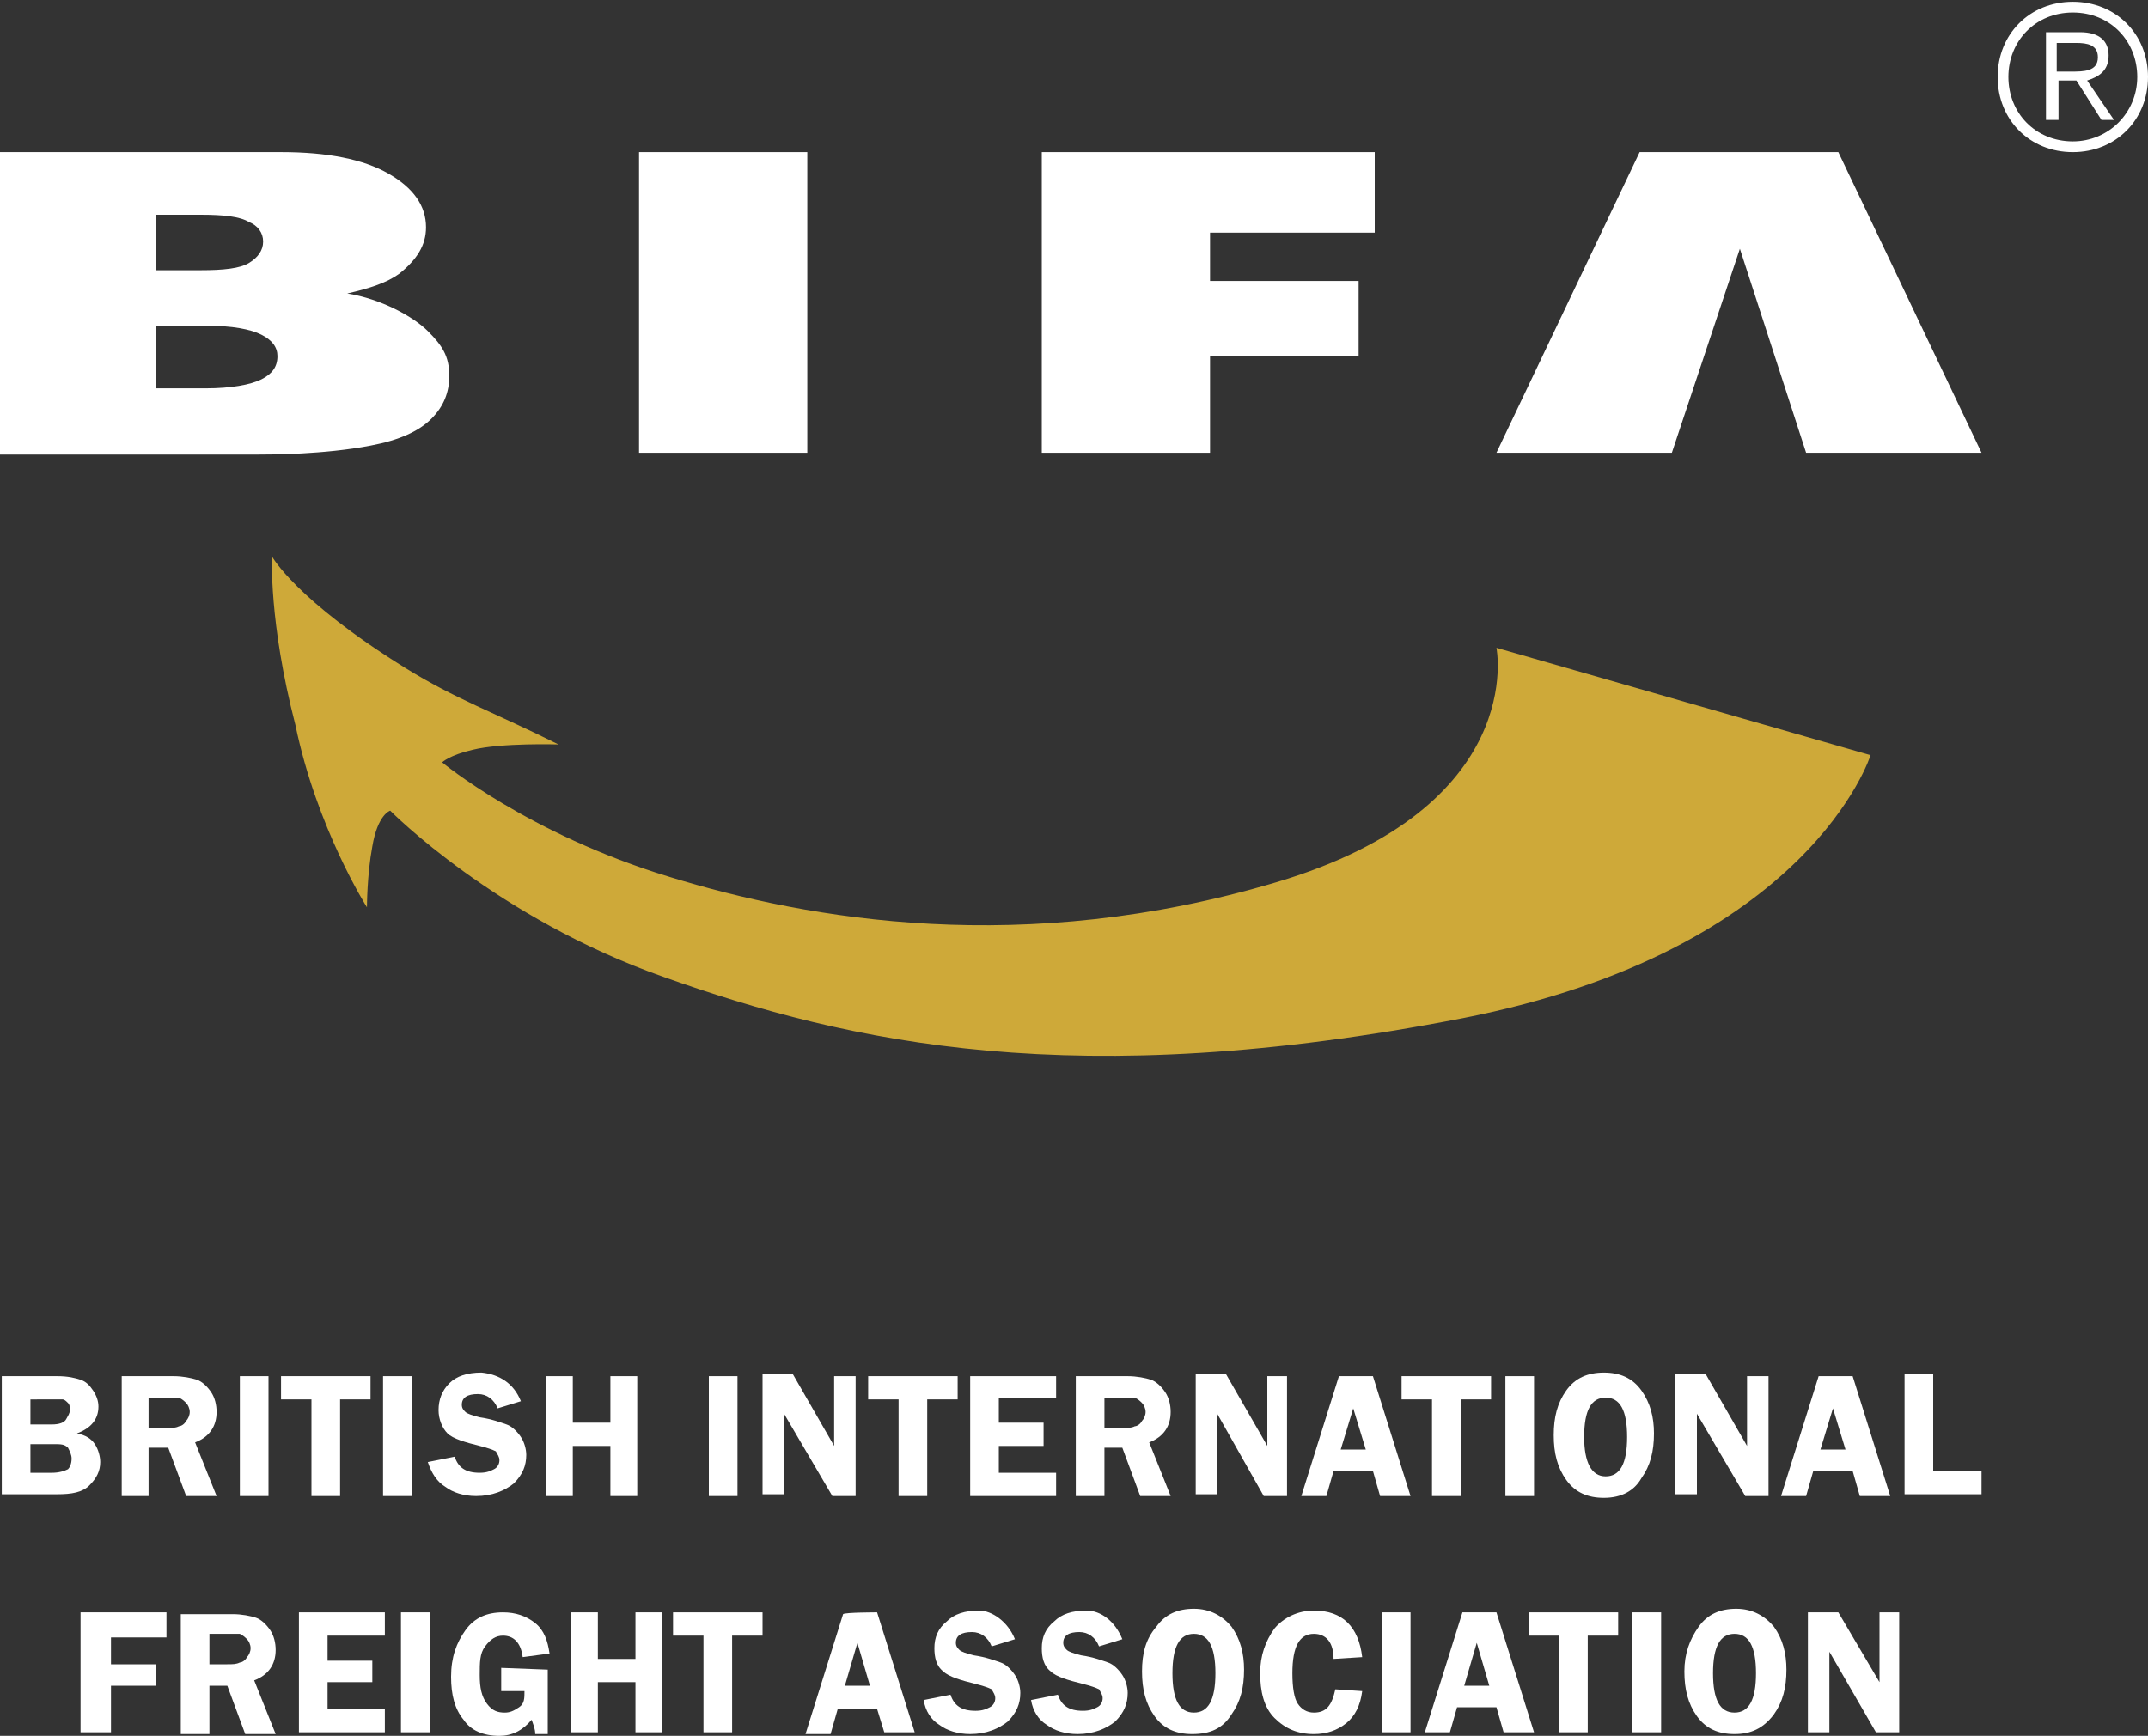 <?xml version="1.0" encoding="UTF-8"?> <svg xmlns="http://www.w3.org/2000/svg" xmlns:xlink="http://www.w3.org/1999/xlink" version="1.1" id="Layer_1" x="0px" y="0px" viewBox="0 0 120 97" style="enable-background:new 0 0 120 97;" xml:space="preserve"><rect x="0" y="0" width="120" height="97" fill="#333333" stroke="none"/> <style type="text/css"> .st0{fill:#FFFFFF;} .st1{fill:#CEA939;} </style> <g> <g> <path class="st0" d="M35.7,8.5h9.4v16.8h-9.4V8.5z"></path> <path class="st0" d="M58.2,8.5h18.6V13h-9.2v2.7h8.3v4.2h-8.3v5.4h-9.4V8.5z"></path> </g> <polygon class="st0" points="83.6,25.3 93.4,25.3 97.2,13.9 100.9,25.3 110.7,25.3 102.7,8.5 91.6,8.5 "></polygon> <path class="st0" d="M0,8.5h15.7c2.6,0,4.6,0.4,6,1.2c1.4,0.8,2.1,1.8,2.1,3c0,1-0.5,1.8-1.5,2.6c-0.7,0.5-1.6,0.8-2.9,1.1 c1.9,0.3,3.7,1.3,4.5,2.1c0.8,0.8,1.2,1.4,1.2,2.5c0,0.9-0.3,1.7-1,2.4c-0.7,0.7-1.8,1.2-3.4,1.5c-2.6,0.5-5.6,0.5-6.2,0.5H0V8.5z M8.7,15.1h2.5c1.3,0,2.2-0.1,2.7-0.4c0.5-0.3,0.8-0.7,0.8-1.2c0-0.5-0.3-0.9-0.8-1.1c-0.5-0.3-1.4-0.4-2.7-0.4H8.7V15.1z M8.7,21.7h2.8c1.4,0,2.5-0.2,3.1-0.5c0.6-0.3,0.9-0.7,0.9-1.3c0-0.5-0.3-0.9-0.9-1.2s-1.6-0.5-3.1-0.5H8.7L8.7,21.7L8.7,21.7z"></path> <path class="st1" d="M15.2,31.1c0,0,1.3,2.4,7.4,6.2c2.9,1.8,5,2.5,8.6,4.3c0,0-3.2-0.1-4.8,0.3c-1.3,0.3-1.7,0.7-1.7,0.7 s4.8,4,12.7,6.4c7.8,2.4,19.8,4.5,33.9,0.3s12.3-13.1,12.3-13.1l20.9,6c0,0-3.4,10.9-22.8,14.7c-21.6,4.2-34.2,1.4-44.6-2.3 c-9.4-3.3-15.3-9.3-15.3-9.3s-0.7,0.2-1,2c-0.3,1.6-0.3,3.4-0.3,3.4s-2.8-4.4-4-10.2C15,34.7,15.2,31.1,15.2,31.1z"></path> <g> <g> <path class="st0" d="M9.3,91.5H6.2V93h2.5v1.2H6.2v2.6H4.5v-6.7h4.8C9.3,90.1,9.3,91.5,9.3,91.5z"></path> <path class="st0" d="M11.7,94.2v2.7h-1.6v-6.7h2.9c0.5,0,1,0.1,1.3,0.2c0.3,0.1,0.6,0.4,0.8,0.7c0.2,0.3,0.3,0.7,0.3,1.1 c0,0.8-0.4,1.4-1.2,1.7l1.2,3h-1.7l-1-2.7H11.7z M11.7,91.3V93h1c0.3,0,0.5,0,0.7-0.1c0.1,0,0.3-0.1,0.4-0.3 c0.1-0.1,0.2-0.3,0.2-0.5c0-0.2-0.1-0.4-0.2-0.5c-0.1-0.1-0.2-0.2-0.4-0.3c-0.1,0-0.4,0-0.7,0L11.7,91.3L11.7,91.3z"></path> <path class="st0" d="M21.5,91.4h-3.2v1.4h2.5V94h-2.5v1.5h3.2v1.3h-4.8v-6.7h4.8V91.4z"></path> <path class="st0" d="M24,90.1v6.7h-1.6v-6.7C22.4,90.1,24,90.1,24,90.1z"></path> <path class="st0" d="M30.6,93.3v3.6h-0.7c0-0.3-0.1-0.5-0.2-0.8c-0.5,0.6-1.1,0.9-1.8,0.9c-0.9,0-1.6-0.3-2-0.9 c-0.5-0.6-0.7-1.4-0.7-2.4c0-1.1,0.3-1.9,0.8-2.6c0.5-0.7,1.2-1,2.1-1c0.7,0,1.3,0.2,1.8,0.6c0.5,0.4,0.7,1,0.8,1.7l-1.5,0.2 c-0.1-0.8-0.5-1.2-1.1-1.2c-0.4,0-0.7,0.2-1,0.6s-0.3,0.9-0.3,1.6c0,0.7,0.1,1.2,0.4,1.6s0.6,0.5,1,0.5c0.3,0,0.5-0.1,0.8-0.3 s0.3-0.5,0.3-0.9h-1.3v-1.3L30.6,93.3L30.6,93.3z"></path> <path class="st0" d="M37,90.1v6.7h-1.5v-2.8h-2.1v2.8h-1.5v-6.7h1.5v2.6h2.1v-2.6C35.4,90.1,37,90.1,37,90.1z"></path> <path class="st0" d="M42.6,90.1v1.3h-1.7v5.4h-1.6v-5.4h-1.7v-1.3H42.6z"></path> <path class="st0" d="M49,90.1l2.1,6.7h-1.7L49,95.5h-2.2l-0.4,1.4h-1.4l2.1-6.7C47.2,90.1,49,90.1,49,90.1z M47.2,94.2h1.4 l-0.7-2.4L47.2,94.2z"></path> <path class="st0" d="M56.7,91.6l-1.3,0.4c-0.2-0.5-0.6-0.8-1.1-0.8c-0.6,0-0.9,0.2-0.9,0.6c0,0.2,0.1,0.3,0.2,0.4 c0.1,0.1,0.4,0.2,0.8,0.3c0.7,0.1,1.2,0.3,1.5,0.4c0.3,0.1,0.6,0.4,0.8,0.7c0.2,0.3,0.3,0.7,0.3,1c0,0.6-0.2,1.1-0.7,1.6 c-0.5,0.4-1.2,0.7-2.1,0.7c-0.7,0-1.3-0.2-1.7-0.5c-0.5-0.3-0.8-0.8-0.9-1.4l1.5-0.3c0.2,0.6,0.6,0.9,1.4,0.9 c0.4,0,0.6-0.1,0.8-0.2c0.2-0.1,0.3-0.3,0.3-0.5c0-0.2-0.1-0.3-0.2-0.5c-0.2-0.1-0.5-0.2-0.9-0.3c-0.8-0.2-1.5-0.4-1.8-0.7 c-0.4-0.3-0.5-0.8-0.5-1.3c0-0.6,0.2-1.1,0.7-1.5c0.4-0.4,1-0.6,1.8-0.6C55.4,90,56.3,90.6,56.7,91.6z"></path> <path class="st0" d="M62.7,91.6l-1.3,0.4c-0.2-0.5-0.6-0.8-1.1-0.8c-0.6,0-0.9,0.2-0.9,0.6c0,0.2,0.1,0.3,0.2,0.4 c0.1,0.1,0.4,0.2,0.8,0.3c0.7,0.1,1.2,0.3,1.5,0.4c0.3,0.1,0.6,0.4,0.8,0.7c0.2,0.3,0.3,0.7,0.3,1c0,0.6-0.2,1.1-0.7,1.6 c-0.5,0.4-1.2,0.7-2.1,0.7c-0.7,0-1.3-0.2-1.7-0.5c-0.5-0.3-0.8-0.8-0.9-1.4l1.5-0.3c0.2,0.6,0.6,0.9,1.4,0.9 c0.4,0,0.6-0.1,0.8-0.2c0.2-0.1,0.3-0.3,0.3-0.5c0-0.2-0.1-0.3-0.2-0.5c-0.2-0.1-0.5-0.2-0.9-0.3c-0.8-0.2-1.5-0.4-1.8-0.7 c-0.4-0.3-0.5-0.8-0.5-1.3c0-0.6,0.2-1.1,0.7-1.5c0.4-0.4,1-0.6,1.8-0.6C61.5,90,62.3,90.6,62.7,91.6z"></path> <path class="st0" d="M66.6,96.9c-0.9,0-1.6-0.3-2.1-1c-0.5-0.7-0.7-1.5-0.7-2.5c0-1,0.2-1.8,0.8-2.5c0.5-0.7,1.2-1,2.1-1 c0.9,0,1.6,0.4,2.1,1c0.5,0.7,0.7,1.5,0.7,2.4c0,1-0.2,1.8-0.7,2.5C68.3,96.6,67.6,96.9,66.6,96.9z M66.7,91.3 c-0.8,0-1.2,0.7-1.2,2.2s0.4,2.2,1.2,2.2c0.8,0,1.2-0.7,1.2-2.2C67.9,92,67.5,91.3,66.7,91.3z"></path> <path class="st0" d="M76.1,92.6l-1.6,0.1c0-0.9-0.4-1.4-1.1-1.4c-0.8,0-1.2,0.7-1.2,2.2c0,0.8,0.1,1.4,0.3,1.7 c0.2,0.3,0.5,0.5,0.9,0.5c0.7,0,1-0.4,1.2-1.3l1.5,0.1c-0.1,0.8-0.4,1.4-0.9,1.8c-0.5,0.4-1.1,0.6-1.8,0.6 c-0.9,0-1.6-0.3-2.2-0.9c-0.6-0.6-0.8-1.5-0.8-2.5c0-1,0.3-1.8,0.8-2.5c0.5-0.6,1.3-1,2.2-1C75,90,75.9,90.9,76.1,92.6z"></path> <path class="st0" d="M78.8,90.1v6.7h-1.6v-6.7C77.2,90.1,78.8,90.1,78.8,90.1z"></path> <path class="st0" d="M83.6,90.1l2.1,6.7H84l-0.4-1.4h-2.2l-0.4,1.4h-1.4l2.1-6.7C81.8,90.1,83.6,90.1,83.6,90.1z M81.8,94.2h1.4 l-0.7-2.4L81.8,94.2z"></path> <path class="st0" d="M90.4,90.1v1.3h-1.7v5.4h-1.6v-5.4h-1.7v-1.3H90.4z"></path> <path class="st0" d="M92.8,90.1v6.7h-1.6v-6.7C91.3,90.1,92.8,90.1,92.8,90.1z"></path> <path class="st0" d="M96.9,96.9c-0.9,0-1.6-0.3-2.1-1c-0.5-0.7-0.7-1.5-0.7-2.5c0-1,0.3-1.8,0.8-2.5c0.5-0.7,1.2-1,2.1-1 c0.9,0,1.6,0.4,2.1,1c0.5,0.7,0.7,1.5,0.7,2.4c0,1-0.2,1.8-0.7,2.5C98.5,96.6,97.8,96.9,96.9,96.9z M96.9,91.3 c-0.8,0-1.2,0.7-1.2,2.2s0.4,2.2,1.2,2.2c0.8,0,1.2-0.7,1.2-2.2C98.1,92,97.7,91.3,96.9,91.3z"></path> <path class="st0" d="M106.1,90.1v6.7h-1.3l-2.6-4.5c0,0.1,0,0.2,0,0.2c0,0.1,0,0.2,0,0.3v4H101v-6.7h1.7l2.3,3.9 c0-0.2,0-0.3,0-0.4v-3.5L106.1,90.1L106.1,90.1z"></path> </g> <g> <path class="st0" d="M0.1,76.9h3.1c0.6,0,1,0.1,1.3,0.2c0.3,0.1,0.5,0.3,0.7,0.6s0.3,0.6,0.3,0.9c0,0.7-0.4,1.2-1.2,1.5 c0.5,0.1,0.8,0.3,1,0.6c0.2,0.3,0.3,0.7,0.3,1c0,0.5-0.2,0.9-0.6,1.3c-0.4,0.4-1,0.5-1.8,0.5H0.1V76.9z M1.7,78.1v1.5h1.2 c0.4,0,0.7-0.1,0.8-0.3c0.1-0.2,0.2-0.3,0.2-0.5c0-0.2,0-0.3-0.1-0.4c-0.1-0.1-0.2-0.2-0.3-0.2c-0.1,0-0.3,0-0.7,0H1.7z M1.7,80.7v1.6h1.2c0.4,0,0.7-0.1,0.9-0.2C3.9,82,4,81.8,4,81.5c0-0.2-0.1-0.4-0.2-0.6c-0.2-0.2-0.4-0.2-0.8-0.2 C3,80.7,1.7,80.7,1.7,80.7z"></path> <path class="st0" d="M8.3,80.9v2.7H6.8v-6.7h2.9c0.5,0,1,0.1,1.3,0.2c0.3,0.1,0.6,0.4,0.8,0.7c0.2,0.3,0.3,0.7,0.3,1.1 c0,0.8-0.4,1.4-1.2,1.7l1.2,3h-1.7l-1-2.7C9.5,80.9,8.3,80.9,8.3,80.9z M8.3,78.1v1.7h1c0.3,0,0.5,0,0.7-0.1 c0.1,0,0.3-0.1,0.4-0.3c0.1-0.1,0.2-0.3,0.2-0.5c0-0.2-0.1-0.4-0.2-0.5c-0.1-0.1-0.2-0.2-0.4-0.3c-0.1,0-0.4,0-0.7,0L8.3,78.1 L8.3,78.1z"></path> <path class="st0" d="M15,76.9v6.7h-1.6v-6.7H15z"></path> <path class="st0" d="M20.7,76.9v1.3h-1.7v5.4h-1.6v-5.4h-1.7v-1.3C15.8,76.9,20.7,76.9,20.7,76.9z"></path> <path class="st0" d="M23,76.9v6.7h-1.6v-6.7H23z"></path> <path class="st0" d="M29.1,78.3l-1.3,0.4c-0.2-0.5-0.6-0.8-1.1-0.8c-0.6,0-0.9,0.2-0.9,0.6c0,0.2,0.1,0.3,0.2,0.4 c0.1,0.1,0.4,0.2,0.8,0.3c0.7,0.1,1.2,0.3,1.5,0.4c0.3,0.1,0.6,0.4,0.8,0.7c0.2,0.3,0.3,0.7,0.3,1c0,0.6-0.2,1.1-0.7,1.6 c-0.5,0.4-1.2,0.7-2.1,0.7c-0.7,0-1.3-0.2-1.7-0.5c-0.5-0.3-0.8-0.8-1-1.4l1.5-0.3c0.2,0.6,0.6,0.9,1.4,0.9 c0.4,0,0.6-0.1,0.8-0.2c0.2-0.1,0.3-0.3,0.3-0.5c0-0.2-0.1-0.3-0.2-0.5c-0.2-0.1-0.5-0.2-0.9-0.3c-0.8-0.2-1.5-0.4-1.8-0.7 s-0.5-0.8-0.5-1.3c0-0.6,0.2-1.1,0.6-1.5c0.4-0.4,1-0.6,1.8-0.6C27.9,76.8,28.7,77.3,29.1,78.3z"></path> <path class="st0" d="M35.6,76.9v6.7h-1.5v-2.8H32v2.8h-1.5v-6.7H32v2.6h2.1v-2.6H35.6z"></path> <path class="st0" d="M41.2,76.9v6.7h-1.6v-6.7H41.2z"></path> <path class="st0" d="M47.8,76.9v6.7h-1.3L43.8,79c0,0.1,0,0.2,0,0.2c0,0.1,0,0.2,0,0.3v4h-1.2v-6.7h1.7l2.3,4c0-0.2,0-0.3,0-0.4 v-3.5L47.8,76.9L47.8,76.9z"></path> <path class="st0" d="M53.5,76.9v1.3h-1.7v5.4h-1.6v-5.4h-1.7v-1.3C48.6,76.9,53.5,76.9,53.5,76.9z"></path> <path class="st0" d="M59,78.1h-3.2v1.4h2.5v1.3h-2.5v1.5H59v1.3h-4.8v-6.7H59V78.1z"></path> <path class="st0" d="M61.7,80.9v2.7h-1.6v-6.7H63c0.5,0,1,0.1,1.3,0.2c0.3,0.1,0.6,0.4,0.8,0.7c0.2,0.3,0.3,0.7,0.3,1.1 c0,0.8-0.4,1.4-1.2,1.7l1.2,3h-1.7l-1-2.7C62.8,80.9,61.7,80.9,61.7,80.9z M61.7,78.1v1.7h1c0.3,0,0.5,0,0.7-0.1 c0.1,0,0.3-0.1,0.4-0.3c0.1-0.1,0.2-0.3,0.2-0.5c0-0.2-0.1-0.4-0.2-0.5c-0.1-0.1-0.2-0.2-0.4-0.3c-0.1,0-0.4,0-0.7,0L61.7,78.1 L61.7,78.1z"></path> <path class="st0" d="M71.9,76.9v6.7h-1.3L68,79c0,0.1,0,0.2,0,0.2c0,0.1,0,0.2,0,0.3v4h-1.2v-6.7h1.7l2.3,4c0-0.2,0-0.3,0-0.4 v-3.5L71.9,76.9L71.9,76.9z"></path> <path class="st0" d="M76.7,76.9l2.1,6.7h-1.7l-0.4-1.4h-2.2l-0.4,1.4h-1.4l2.1-6.7H76.7z M74.9,81h1.4l-0.7-2.3L74.9,81z"></path> <path class="st0" d="M83.3,76.9v1.3h-1.7v5.4h-1.6v-5.4h-1.7v-1.3C78.4,76.9,83.3,76.9,83.3,76.9z"></path> <path class="st0" d="M85.7,76.9v6.7h-1.6v-6.7H85.7z"></path> <path class="st0" d="M89.6,83.7c-0.9,0-1.6-0.3-2.1-1c-0.5-0.7-0.7-1.5-0.7-2.5c0-1,0.2-1.8,0.7-2.5c0.5-0.7,1.2-1,2.1-1 c0.9,0,1.6,0.3,2.1,1c0.5,0.7,0.7,1.5,0.7,2.4c0,1-0.2,1.8-0.7,2.5C91.3,83.3,90.6,83.7,89.6,83.7z M89.7,78.1 c-0.8,0-1.2,0.7-1.2,2.2c0,1.4,0.4,2.2,1.2,2.2c0.8,0,1.2-0.7,1.2-2.2C90.9,78.8,90.5,78.1,89.7,78.1z"></path> <path class="st0" d="M98.8,76.9v6.7h-1.3L94.8,79c0,0.1,0,0.2,0,0.2c0,0.1,0,0.2,0,0.3v4h-1.2v-6.7h1.7l2.3,4c0-0.2,0-0.3,0-0.4 v-3.5L98.8,76.9L98.8,76.9z"></path> <path class="st0" d="M103.5,76.9l2.1,6.7h-1.7l-0.4-1.4h-2.2l-0.4,1.4h-1.4l2.1-6.7H103.5z M101.7,81h1.4l-0.7-2.3L101.7,81z"></path> <path class="st0" d="M108,82.2h2.7v1.3h-4.3v-6.7h1.6L108,82.2L108,82.2z"></path> </g> </g> <g> <path class="st0" d="M120,4.3c0,2.4-1.8,4.2-4.2,4.2c-2.4,0-4.2-1.8-4.2-4.2c0-2.4,1.8-4.2,4.2-4.2C118.2,0.1,120,1.9,120,4.3z M112.2,4.3c0,2,1.5,3.6,3.6,3.6c2,0,3.6-1.6,3.6-3.6s-1.5-3.6-3.6-3.6C113.7,0.7,112.2,2.3,112.2,4.3z M114.9,6.7h-0.6V1.8h1.9 c1.1,0,1.6,0.5,1.6,1.3c0,0.9-0.6,1.2-1.2,1.4l1.5,2.2h-0.7l-1.4-2.2h-1V6.7z M115.7,4c0.7,0,1.5,0,1.5-0.8c0-0.7-0.6-0.8-1.2-0.8 h-1.1V4L115.7,4L115.7,4z"></path> </g> </g> </svg> 